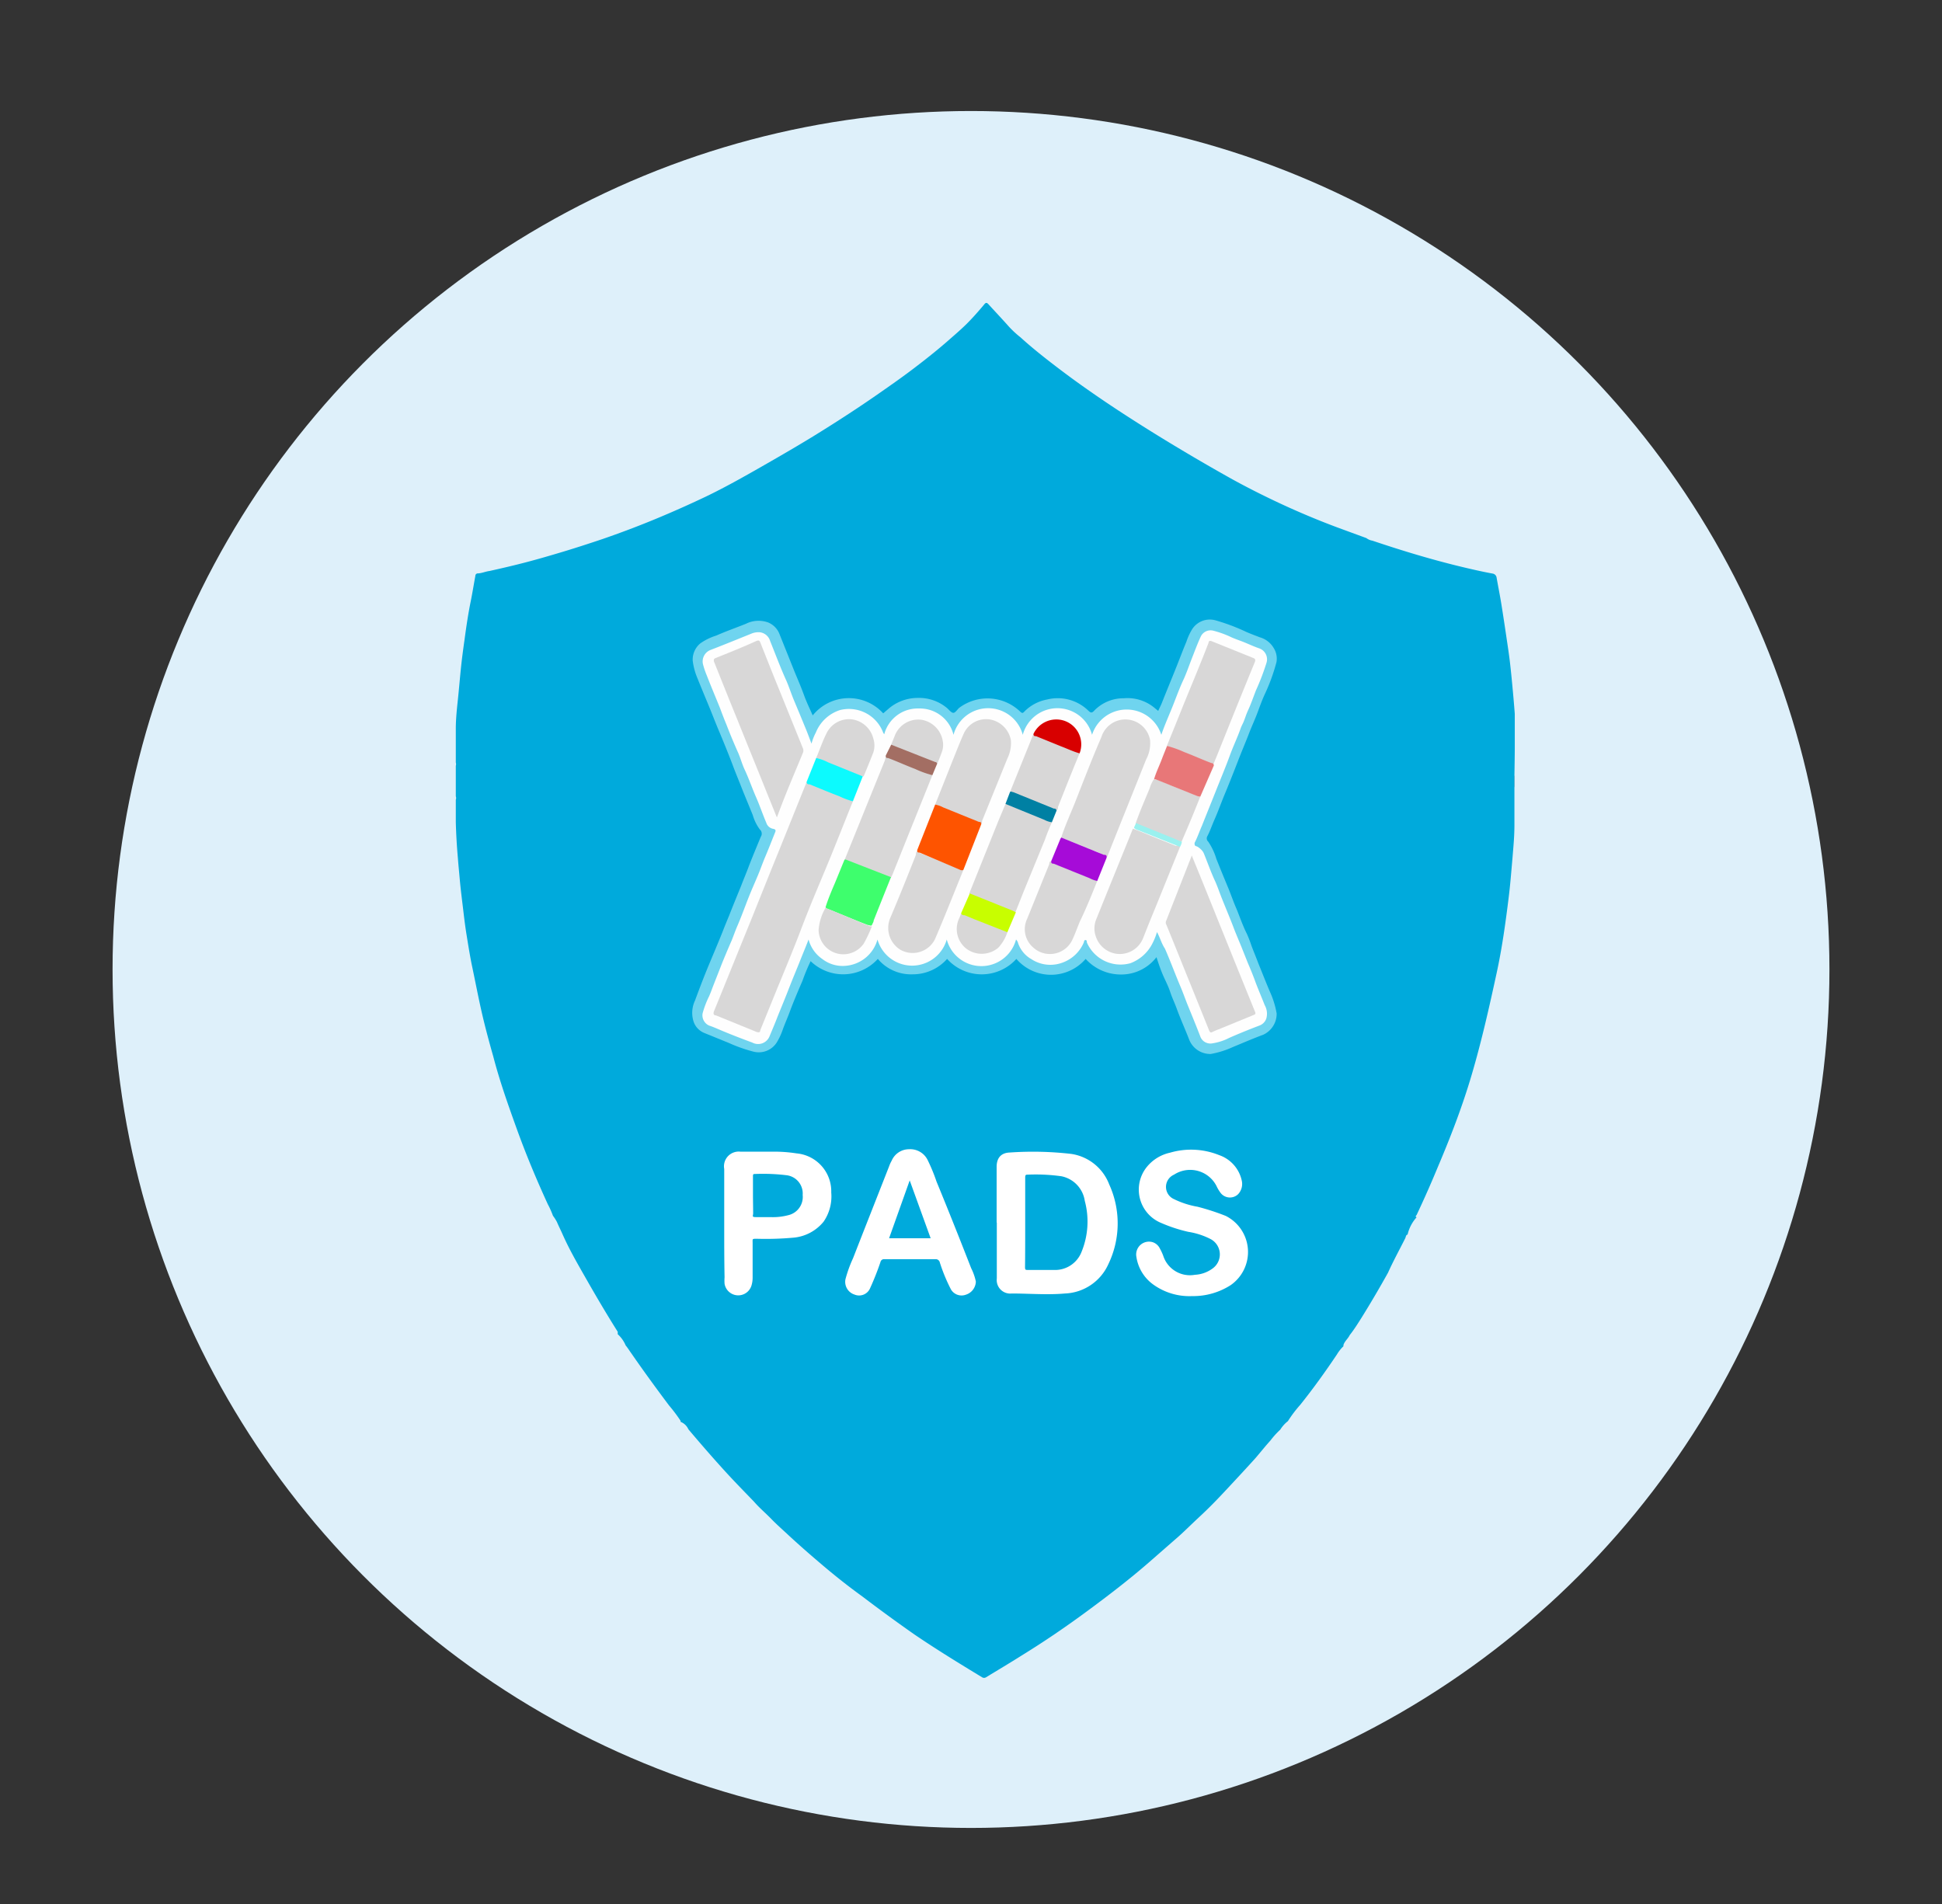 <svg id="图层_1" data-name="图层 1" xmlns="http://www.w3.org/2000/svg" viewBox="0 0 112.14 109.96"><rect x="0" y="0" width="112.14" height="109.96" fill="#333333" stroke="none"/><defs><style>.cls-1{fill:#def0fa;}.cls-2{fill:#b59ba1;}.cls-3{fill:#00aadc;}.cls-4{fill:#6fd4ef;}.cls-5{fill:#fff;}.cls-6{fill:#fefefe;}.cls-7{fill:#d8d7d7;}.cls-8{fill:#3efe6d;}.cls-9{fill:#fe5400;}.cls-10{fill:#e87778;}.cls-11{fill:#0cfafe;}.cls-12{fill:#a60bd8;}.cls-13{fill:#c8fe00;}.cls-14{fill:#d80000;}.cls-15{fill:#0080a3;}.cls-16{fill:#a36e63;}.cls-17{fill:#9af1ef;}</style></defs><title>all icons</title><circle class="cls-1" cx="56.07" cy="55.98" r="49.57"/><path class="cls-2" d="M87.45,44.76h0v.72h0A1,1,0,0,1,87.45,44.76Z"/><path class="cls-3" d="M87.45,44.76v.8c0,.68,0,1.37,0,2.06s-.06,1.27-.11,1.9c-.07.79-.13,1.59-.23,2.37-.18,1.45-.38,2.89-.69,4.31C86,58.14,85.56,60.09,85,62S83.76,65.66,83,67.45c-.38.92-.78,1.82-1.2,2.71,0,0-.11.09,0,.13a2.24,2.24,0,0,0-.52,1c-.09,0-.1.13-.13.2-.33.66-.69,1.31-1,2-.49.88-1,1.75-1.53,2.6-.22.35-.44.7-.68,1-.08.17-.23.3-.32.47s0,.16-.09.22a2.34,2.34,0,0,0-.33.43c-.67,1-1.39,2-2.12,2.91a7.24,7.24,0,0,0-.71.94,1.87,1.87,0,0,0-.44.49,4.84,4.84,0,0,0-.57.63c-.29.32-.56.66-.85,1-.54.6-1.09,1.19-1.64,1.78s-1,1.06-1.57,1.59-.8.77-1.21,1.14l-1.75,1.53c-1.15,1-2.34,1.91-3.56,2.81S60.3,94.79,59,95.59c-.68.43-1.37.84-2.06,1.26a.21.21,0,0,1-.23,0c-1.32-.8-2.64-1.61-3.92-2.48-1-.7-2-1.43-3-2.19C49,91.61,48.23,91,47.5,90.38s-1.28-1.1-1.9-1.67c-.35-.33-.72-.65-1.06-1s-.69-.64-1-1c-.55-.57-1.1-1.13-1.63-1.71-.74-.81-1.46-1.64-2.16-2.47a.82.82,0,0,0-.45-.43s0,0,0-.06a9.41,9.41,0,0,0-.67-.89c-.75-1-1.48-2-2.17-3-.11-.15-.21-.32-.33-.46a1.84,1.84,0,0,0-.46-.65c0-.07,0-.1,0-.14-.63-1-1.22-2-1.79-3s-1-1.74-1.4-2.64c-.1-.23-.22-.46-.32-.7a2.74,2.74,0,0,0-.23-.36,5.06,5.06,0,0,0-.3-.67c-.65-1.42-1.25-2.85-1.78-4.32s-1-2.8-1.37-4.22c-.25-.88-.49-1.77-.69-2.66s-.37-1.79-.56-2.68c-.11-.56-.2-1.12-.29-1.68s-.14-1-.2-1.5-.14-1.12-.19-1.68-.08-.84-.11-1.25q-.09-1-.12-2.07l0-.7v-.59a.28.28,0,0,0,0-.2V44.22a.31.31,0,0,0,0-.19v-.39c0-.52,0-1,0-1.55s.06-1.13.12-1.69.11-1.17.17-1.76.13-1.11.21-1.67c.1-.75.21-1.5.36-2.24.1-.49.18-1,.27-1.48a.14.14,0,0,1,.12-.14c.23,0,.46-.11.7-.14.72-.16,1.45-.33,2.17-.52s1.33-.37,2-.57,1.57-.49,2.34-.75c1.19-.41,2.37-.86,3.52-1.35.83-.35,1.65-.72,2.47-1.11,1.08-.52,2.13-1.11,3.18-1.71s2-1.15,3-1.76c1.25-.77,2.49-1.57,3.7-2.41.79-.55,1.58-1.1,2.34-1.69.6-.46,1.2-.94,1.77-1.44.33-.29.67-.58,1-.9s.74-.78,1.08-1.19c.08-.1.14-.11.24,0,.39.43.79.85,1.17,1.28a5.77,5.77,0,0,0,.68.63c.35.32.72.63,1.09.93.57.46,1.15.9,1.73,1.33.91.67,1.84,1.31,2.78,1.93,1.22.8,2.47,1.58,3.73,2.33q1.44.86,2.91,1.68c.8.44,1.61.85,2.43,1.24,1.18.56,2.38,1.07,3.61,1.53l1.69.62a.78.78,0,0,0,.35.15c1.78.6,3.57,1.14,5.4,1.57.51.12,1,.23,1.54.33a.27.27,0,0,1,.23.23c.09.52.19,1,.28,1.56s.19,1.22.28,1.83.16,1.05.22,1.58.09.85.13,1.27.1,1.09.14,1.63c0,.22,0,.44,0,.66,0,.41,0,.82,0,1.23S87.46,44.2,87.45,44.76Z"/><path class="cls-3" d="M86,45.48c-.06.05,0,.13,0,.19,0,.45,0,.89,0,1.33s0,1.13-.08,1.7-.06,1-.11,1.46-.13,1.09-.18,1.64-.13,1.07-.2,1.6-.16,1.15-.27,1.71c-.24,1.2-.48,2.39-.75,3.58s-.55,2.1-.87,3.13q-.77,2.49-1.76,4.89c-.34.81-.68,1.62-1.07,2.41-.16.34-.32.68-.46,1s-.46.79-.66,1.2c-.46.92-1,1.82-1.49,2.71-.41.7-.84,1.4-1.29,2.08-.58.89-1.17,1.77-1.79,2.62-.49.67-1,1.35-1.51,2-.3.35-.58.71-.88,1.06l-1.37,1.59c-.12.15-.26.28-.38.42-.28.32-.59.61-.87.92-.51.56-1,1.09-1.58,1.61-.7.67-1.4,1.32-2.12,2s-1.35,1.17-2,1.74c-.53.43-1.08.85-1.63,1.27-1.08.83-2.2,1.62-3.35,2.36-.75.49-1.52,1-2.28,1.43a.2.2,0,0,1-.22,0c-1.19-.7-2.35-1.45-3.49-2.23s-2.12-1.52-3.14-2.33c-.69-.54-1.37-1.1-2-1.68l-1.34-1.19c-.5-.45-1-.92-1.47-1.39-.27-.25-.55-.51-.81-.79-.49-.5-1-1-1.46-1.53S41.85,82.68,41.3,82c-1-1.19-2-2.44-2.91-3.73-.45-.63-.86-1.28-1.29-1.92s-1-1.5-1.44-2.27c-.34-.56-.66-1.13-1-1.71-.42-.76-.83-1.52-1.22-2.3-.18-.35-.32-.73-.53-1.07a2.18,2.18,0,0,0-.25-.61c-.48-1.07-.93-2.14-1.34-3.23s-.74-2.05-1.07-3.08A46.48,46.48,0,0,1,29,57.22c-.19-1-.4-1.9-.55-2.86-.1-.56-.17-1.13-.24-1.69S28,51.48,28,50.88c0-.35-.06-.7-.08-1.05l-.15-2.06v-.06c-.06-1.39-.05-2.78,0-4.17,0-.58.05-1.17.08-1.75s.08-1.33.15-2c.09-.88.18-1.75.3-2.63s.28-1.75.42-2.63a.18.18,0,0,1,.16-.18c1-.21,2-.47,2.95-.74,1.23-.34,2.45-.73,3.66-1.15S38,31.55,39.23,31c.93-.4,1.85-.82,2.75-1.28s2-1,2.93-1.6c1.52-.88,3-1.79,4.5-2.75s3.14-2.11,4.65-3.26c.52-.4,1-.82,1.53-1.25s.76-.69,1.12-1.06c.08-.08.12-.1.21,0a25.83,25.83,0,0,0,3,2.55c.74.56,1.49,1.1,2.24,1.63s1.8,1.23,2.73,1.81S67,27.09,68,27.72c1.48.88,3,1.73,4.54,2.46,1.18.56,2.37,1.07,3.58,1.54s2.24.83,3.37,1.2c1.56.5,3.14.93,4.73,1.32.19,0,.39.08.58.12a.18.18,0,0,1,.16.17c.14.79.27,1.59.38,2.39s.19,1.45.26,2.18c.06.58.12,1.16.16,1.74l.12,2c0,.59,0,1.19,0,1.78C86,44.92,86,45.2,86,45.48Z"/><path class="cls-4" d="M46.93,41.31A2.68,2.68,0,0,1,51,41.19l.35-.3A2.58,2.58,0,0,1,53,40.3a2.51,2.51,0,0,1,1.68.58c.12.1.24.27.36.28s.23-.18.34-.28a2.72,2.72,0,0,1,3.53.21c.11.1.15.1.24,0a2.47,2.47,0,0,1,1.32-.7,2.53,2.53,0,0,1,2.37.64c.12.11.19.18.35,0a2.34,2.34,0,0,1,1.7-.71,2.44,2.44,0,0,1,1.82.59l.17.14c.07-.16.15-.31.21-.46.25-.63.51-1.26.76-1.88s.43-1.11.66-1.66a3.42,3.42,0,0,1,.32-.7,1.21,1.21,0,0,1,1.36-.53,11.6,11.6,0,0,1,1.78.67c.25.11.52.21.78.31a1.35,1.35,0,0,1,.8.62,1.15,1.15,0,0,1,.16.81A10.9,10.9,0,0,1,73,40.16c-.14.32-.26.65-.39,1s-.35.83-.51,1.25-.41,1-.62,1.55c-.26.67-.52,1.33-.8,2-.18.44-.34.89-.53,1.32s-.27.7-.43,1a.25.25,0,0,0,.05.32,3.6,3.6,0,0,1,.47,1c.23.57.46,1.14.7,1.71.15.37.28.75.44,1.12s.37,1,.62,1.49a7.26,7.26,0,0,1,.27.7c.12.32.26.65.39,1,.22.54.43,1.08.66,1.62a5.15,5.15,0,0,1,.4,1.28,1.33,1.33,0,0,1-.78,1.23c-.59.22-1.17.47-1.75.71a5.28,5.28,0,0,1-1.28.4,1.31,1.31,0,0,1-1.23-.8c-.23-.6-.5-1.19-.72-1.79-.12-.34-.28-.66-.39-1s-.29-.67-.43-1-.24-.63-.36-1a2.56,2.56,0,0,1-2,1,2.74,2.74,0,0,1-2.09-.9,2.64,2.64,0,0,1-4,0,2.69,2.69,0,0,1-4,0,2.64,2.64,0,0,1-2,.89,2.5,2.5,0,0,1-2-.89,2.7,2.7,0,0,1-3.88.13,11.2,11.2,0,0,0-.47,1.13c-.25.58-.5,1.16-.72,1.75-.13.36-.29.71-.42,1.07a3.65,3.65,0,0,1-.35.75,1.23,1.23,0,0,1-1.36.52,8.75,8.75,0,0,1-1.41-.5l-1.45-.59a1.08,1.08,0,0,1-.6-.71,1.65,1.65,0,0,1,.1-1.14c.23-.62.46-1.23.71-1.84s.59-1.4.87-2.1c.12-.31.25-.63.38-.94.23-.59.47-1.17.71-1.76.14-.37.3-.74.44-1.12.22-.57.46-1.14.69-1.7a.32.32,0,0,0-.05-.42,2.58,2.58,0,0,1-.41-.83c-.25-.62-.51-1.23-.75-1.85-.15-.37-.3-.74-.44-1.12-.25-.65-.51-1.29-.78-1.93-.19-.45-.36-.9-.55-1.36s-.45-1.08-.67-1.63A3.83,3.83,0,0,1,40,38.15a1.22,1.22,0,0,1,.44-1,3.28,3.28,0,0,1,.92-.45c.56-.25,1.14-.45,1.71-.68a1.63,1.63,0,0,1,1.28-.08,1.18,1.18,0,0,1,.66.67l.89,2.22c.18.43.36.85.52,1.29S46.75,40.9,46.93,41.31Z"/><path class="cls-5" d="M57.55,70.59v-3c0-.07,0-.14,0-.21,0-.51.25-.81.75-.83a19.24,19.24,0,0,1,3.56.08,2.78,2.78,0,0,1,2.19,1.76A5.42,5.42,0,0,1,64,73a2.87,2.87,0,0,1-2.51,1.69c-1,.09-2.05,0-3.07,0a.78.78,0,0,1-.86-.87c0-1.08,0-2.15,0-3.23Z"/><path class="cls-5" d="M68.84,74.84a3.57,3.57,0,0,1-2.22-.65,2.4,2.4,0,0,1-1-1.62.74.74,0,0,1,.95-.84.71.71,0,0,1,.41.37,3,3,0,0,1,.19.41A1.62,1.62,0,0,0,69,73.61a1.87,1.87,0,0,0,1-.35,1,1,0,0,0-.09-1.71,4.24,4.24,0,0,0-1.29-.42,8.62,8.62,0,0,1-1.56-.51,2.08,2.08,0,0,1-.81-3.27,2.38,2.38,0,0,1,1.31-.79,4.33,4.33,0,0,1,2.84.14,2,2,0,0,1,1.3,1.45.86.86,0,0,1-.21.81.68.68,0,0,1-1-.07,2.22,2.22,0,0,1-.25-.42,1.71,1.71,0,0,0-2.45-.64.77.77,0,0,0,0,1.41,5,5,0,0,0,1.36.44,13.47,13.47,0,0,1,1.63.53,2.33,2.33,0,0,1,.28,4A4,4,0,0,1,68.84,74.84Z"/><path class="cls-5" d="M56.35,74a.82.82,0,0,1-.58.76.71.71,0,0,1-.86-.31,9.92,9.92,0,0,1-.64-1.55.24.24,0,0,0-.27-.19c-1,0-2,0-2.92,0a.21.21,0,0,0-.24.17,15.91,15.91,0,0,1-.59,1.49.69.69,0,0,1-.91.38.77.77,0,0,1-.52-.88,7.39,7.39,0,0,1,.44-1.22c.69-1.77,1.39-3.54,2.08-5.3a2,2,0,0,1,.15-.33,1.09,1.09,0,0,1,1-.66,1.12,1.12,0,0,1,1.08.63,10.4,10.4,0,0,1,.51,1.24c.68,1.65,1.34,3.31,2,5A3.11,3.11,0,0,1,56.35,74Z"/><path class="cls-5" d="M41.82,70.67V67.5a.85.85,0,0,1,.93-1c.62,0,1.25,0,1.87,0A8.39,8.39,0,0,1,46,66.6a2.2,2.2,0,0,1,2,2.26,2.57,2.57,0,0,1-.44,1.68,2.53,2.53,0,0,1-1.79.93,17.65,17.65,0,0,1-2.06.06c-.29,0-.25,0-.25.25v2a1.54,1.54,0,0,1-.06.43.8.8,0,0,1-1.56-.08,2.53,2.53,0,0,1,0-.38C41.82,72.76,41.82,71.71,41.82,70.67Z"/><path class="cls-6" d="M66.81,53.82a3.66,3.66,0,0,1-.26.65,2.34,2.34,0,0,1-1.28,1.15,2.12,2.12,0,0,1-2.51-1.2c0-.05,0-.14-.08-.14s-.08.09-.1.15a2.12,2.12,0,0,1-1.3,1.18,2,2,0,0,1-1.73-.23,1.69,1.69,0,0,1-.76-.92.45.45,0,0,0-.12-.21,2.07,2.07,0,0,1-4,0,2.08,2.08,0,0,1-4,0,2.08,2.08,0,0,1-1.86,1.52,1.91,1.91,0,0,1-1.32-.39,2,2,0,0,1-.8-1.13c-.14.37-.27.68-.4,1-.24.61-.5,1.22-.74,1.84s-.44,1.09-.66,1.64c-.14.37-.3.74-.45,1.1a.71.71,0,0,1-1,.37c-.65-.24-1.3-.49-1.93-.76-.19-.08-.37-.16-.56-.22a.65.65,0,0,1-.38-.7,5.39,5.39,0,0,1,.38-1c.1-.23.18-.46.27-.69s.28-.71.42-1.07.41-1,.62-1.48c.1-.25.19-.51.3-.77.24-.55.44-1.11.66-1.67s.43-1,.64-1.53c.11-.28.21-.56.33-.84.2-.47.38-.94.57-1.41.06-.13,0-.18-.11-.2a.51.51,0,0,1-.4-.35c-.21-.49-.38-1-.6-1.5s-.41-1.06-.65-1.57c-.16-.34-.25-.71-.41-1.05-.23-.52-.43-1-.65-1.57-.13-.31-.25-.63-.37-.95-.25-.62-.51-1.23-.75-1.85a4.94,4.94,0,0,1-.23-.68.71.71,0,0,1,.44-.81c.78-.3,1.56-.62,2.33-.93a1.06,1.06,0,0,1,.53-.09.71.71,0,0,1,.58.5c.31.77.6,1.55.94,2.3.16.37.28.75.43,1.11s.42,1,.63,1.52c.13.3.24.61.39,1a3,3,0,0,1,.25-.64A2.24,2.24,0,0,1,48.51,41,2.11,2.11,0,0,1,51,42.31l.06.09a2,2,0,0,1,2-1.49,2,2,0,0,1,2,1.52,2.07,2.07,0,0,1,4,0,2.07,2.07,0,0,1,4,0,2.1,2.1,0,0,1,4,0c.21-.62.48-1.2.71-1.79s.38-1,.6-1.46c.14-.32.26-.65.39-1,.19-.48.38-1,.58-1.43a.63.63,0,0,1,.69-.34,5.57,5.57,0,0,1,1.06.38c.24.11.49.19.74.29s.59.26.89.36a.67.67,0,0,1,.42.81,13.49,13.49,0,0,1-.61,1.6c-.15.38-.28.77-.45,1.14s-.2.57-.34.84a2,2,0,0,0-.11.26c-.19.53-.42,1-.63,1.58s-.52,1.32-.79,2-.53,1.32-.8,2c-.15.34-.27.7-.43,1,0,.1,0,.17.09.19s.36.2.45.43c.22.54.41,1.09.66,1.62.14.32.25.65.39,1,.23.58.48,1.16.7,1.75.13.33.27.66.41,1l.37.93c.15.35.3.71.43,1.07s.37.92.55,1.38a1,1,0,0,1,.09.78.66.66,0,0,1-.4.4c-.58.22-1.17.46-1.74.71a3.13,3.13,0,0,1-1,.32.62.62,0,0,1-.68-.43c-.24-.62-.49-1.23-.74-1.84-.13-.33-.25-.67-.39-1-.31-.73-.58-1.47-.9-2.2C67.06,54.46,67,54.17,66.81,53.82Z"/><path class="cls-3" d="M59.2,70.6V68c0-.07,0-.17.09-.17a10.73,10.73,0,0,1,2,.09,1.7,1.7,0,0,1,1.35,1.42,4.6,4.6,0,0,1-.18,2.93,1.64,1.64,0,0,1-1.62,1.06H59.36c-.14,0-.17,0-.17-.17C59.2,72.34,59.2,71.47,59.2,70.6Z"/><path class="cls-3" d="M53.74,71.5h-2.4l1.19-3.34Z"/><path class="cls-3" d="M43.48,69V67.92c0-.07,0-.14.1-.13a11.21,11.21,0,0,1,1.83.07A1.06,1.06,0,0,1,46.35,69a1.08,1.08,0,0,1-.84,1.17,3.44,3.44,0,0,1-1,.11c-.28,0-.55,0-.83,0s-.2-.05-.19-.2C43.49,69.71,43.48,69.35,43.48,69Z"/><path class="cls-7" d="M49.25,46.27c-.51,1.26-1,2.52-1.52,3.77s-1,2.37-1.45,3.56-1,2.5-1.51,3.75l-.87,2.14c0,.13-.09.14-.23.09l-2.33-.95c-.12,0-.17-.08-.11-.24.72-1.76,1.43-3.53,2.15-5.29.54-1.35,1.08-2.7,1.63-4.05l1.47-3.65a2,2,0,0,0,.1-.26,9.4,9.4,0,0,0,1.13.49c.46.19.93.36,1.39.56A.44.44,0,0,1,49.25,46.27Z"/><path class="cls-7" d="M44.86,47.2l-.58-1.43c-.55-1.38-1.12-2.76-1.67-4.14-.47-1.15-.93-2.3-1.39-3.45,0-.1,0-.13.07-.17.8-.32,1.6-.64,2.39-1,.16-.06.19,0,.24.13.35.88.7,1.77,1.06,2.65l1.38,3.41a.34.34,0,0,1,0,.28c-.48,1.17-1,2.36-1.43,3.54Z"/><path class="cls-7" d="M68.82,49.4c.21.53.41,1,.61,1.5l1.9,4.71,1.14,2.81c.06.13,0,.16-.11.2l-2,.82a3.68,3.68,0,0,0-.35.15c-.11.06-.15,0-.19-.09l-1.11-2.75c-.46-1.13-.91-2.26-1.37-3.38a.23.23,0,0,1,0-.2Z"/><path class="cls-7" d="M61.28,48.36c.21-.65.5-1.29.76-1.93.51-1.29,1-2.58,1.56-3.87a1.45,1.45,0,0,1,2.81.17,2,2,0,0,1-.23,1.13c-.67,1.68-1.35,3.37-2,5l-.25.63a3.6,3.6,0,0,0-.89-.41c-.51-.22-1-.41-1.54-.63C61.4,48.47,61.31,48.45,61.28,48.36Z"/><path class="cls-7" d="M68.14,48.9l-1.41,3.48c-.24.58-.48,1.17-.71,1.76a1.45,1.45,0,0,1-1.5.94,1.47,1.47,0,0,1-1.24-1,1.38,1.38,0,0,1,0-.94c.71-1.77,1.43-3.53,2.14-5.29,0,0,0,0,0,0,.55.2,1.09.44,1.63.65l.84.34C68,48.81,68.1,48.83,68.14,48.9Z"/><path class="cls-7" d="M67.39,43.05c.31-.77.63-1.55.94-2.33.49-1.2,1-2.41,1.46-3.61,0-.1.08-.13.19-.08l2.33.94c.12.05.22.07.15.26-.75,1.82-1.48,3.64-2.21,5.46-.07.16-.14.33-.2.5a.89.89,0,0,0-.25-.14l-2.25-.91A.32.32,0,0,1,67.39,43.05Z"/><path class="cls-7" d="M53.84,44.76,52.4,48.34l-.87,2.17-.08.17a.21.21,0,0,1-.19,0c-.83-.33-1.66-.68-2.5-1l1.29-3.19,1.05-2.59a.75.75,0,0,1,.09-.25,1,1,0,0,0,.4.21l2.11.85S53.81,44.71,53.84,44.76Z"/><path class="cls-7" d="M60.74,47.48c-.14.32-.27.63-.4,1l-1.23,3-.48,1.21a2.06,2.06,0,0,1-.56-.19l-1.91-.78c-.07,0-.16,0-.19-.13l1.67-4.16.42-1a.22.22,0,0,1,.16,0l2.42,1A.21.21,0,0,1,60.74,47.48Z"/><path class="cls-7" d="M54,46.46l1-2.52c.22-.54.43-1.09.67-1.62a1.42,1.42,0,0,1,1.47-.78,1.49,1.49,0,0,1,1.23,1.18,2,2,0,0,1-.2,1.08l-1.46,3.6c0,.06,0,.15-.08.2a1.08,1.08,0,0,0-.3-.16l-2.23-.9A.26.26,0,0,1,54,46.46Z"/><path class="cls-7" d="M55.63,50.23c-.55,1.35-1.08,2.7-1.64,4a1.44,1.44,0,0,1-2,.61A1.48,1.48,0,0,1,51.41,53c.51-1.2,1-2.42,1.48-3.64,0-.07,0-.16.08-.22a.77.77,0,0,0,.29.17c.76.3,1.51.62,2.27.91A.53.53,0,0,1,55.63,50.23Z"/><path class="cls-7" d="M63.36,50.87c-.31.77-.62,1.55-1,2.33-.16.38-.29.77-.48,1.15a1.43,1.43,0,0,1-2.23.35,1.39,1.39,0,0,1-.34-1.64c.43-1.05.85-2.11,1.28-3.16,0,0,0-.12.06-.17a7.79,7.79,0,0,0,1.15.49c.45.2.91.38,1.37.56A.31.31,0,0,1,63.36,50.87Z"/><path class="cls-7" d="M58.32,45.74l1.36-3.37c.57.29,1.19.49,1.78.75l.7.28c.06,0,.14,0,.18.1-.42,1-.84,2.07-1.25,3.1,0,.07,0,.15-.08.21l-2.16-.88Z"/><path class="cls-8" d="M48.76,49.65a.11.11,0,0,1,.12,0l2.57,1c-.34.84-.67,1.67-1,2.5,0,.09-.07.18-.1.26s-.18,0-.25,0c-.63-.24-1.24-.5-1.86-.75l-.42-.17a.23.23,0,0,1-.15-.1c.15-.49.37-1,.55-1.42Z"/><path class="cls-9" d="M55.63,50.23a.22.22,0,0,1-.18,0l-2.35-1c-.07,0-.16,0-.13-.16L54,46.46a1.48,1.48,0,0,1,.46.16l2.07.84c.06,0,.15,0,.13.14Z"/><path class="cls-7" d="M69.31,46c-.32.8-.65,1.61-1,2.41a1.42,1.42,0,0,1-.08.18c-.06,0-.13,0-.19,0l-2.25-.91c-.08,0-.18,0-.21-.14.24-.69.53-1.35.8-2a2.11,2.11,0,0,1,.24-.53c.06,0,.12,0,.17,0l2.47,1Z"/><path class="cls-7" d="M47.13,43.77c.2-.47.38-1,.59-1.41a1.44,1.44,0,0,1,1.49-.82,1.48,1.48,0,0,1,1.22,1.11,1.29,1.29,0,0,1,0,.8c-.18.46-.37.92-.56,1.38-.07,0-.14,0-.2,0-.79-.32-1.58-.65-2.37-1A.21.21,0,0,1,47.13,43.77Z"/><path class="cls-10" d="M69.31,46c-.14,0-.25-.07-.37-.11L66.73,45l-.09,0c.12-.42.32-.81.47-1.22.09-.24.19-.47.28-.71a6.52,6.52,0,0,1,1,.36c.53.2,1,.42,1.56.63.07,0,.15.05.14.15Z"/><path class="cls-7" d="M47.67,52.42l2.4,1c.08,0,.17.11.28.06a8,8,0,0,1-.47,1,1.43,1.43,0,0,1-2.61-.78A3,3,0,0,1,47.67,52.42Z"/><path class="cls-7" d="M51.46,43l.21-.52a1.45,1.45,0,0,1,1.53-.92,1.49,1.49,0,0,1,1.24,1.23,1.22,1.22,0,0,1-.07.68c-.08.22-.17.44-.26.66-.79-.34-1.6-.65-2.4-1C51.62,43.09,51.51,43.08,51.46,43Z"/><path class="cls-11" d="M47.13,43.77a2.71,2.71,0,0,1,.69.25l2,.81-.57,1.44a4.3,4.3,0,0,1-.78-.29c-.58-.22-1.15-.46-1.72-.69-.07,0-.17,0-.17-.15Z"/><path class="cls-12" d="M63.36,50.87a1.65,1.65,0,0,1-.44-.16l-2.08-.84c-.06,0-.15,0-.14-.14l.53-1.29.05-.08,2.46,1c.08,0,.19,0,.16.17Z"/><path class="cls-7" d="M58.17,53.83a2.43,2.43,0,0,1-.52.89,1.48,1.48,0,0,1-1.86.05A1.44,1.44,0,0,1,55.4,53a2.77,2.77,0,0,0,.1-.26c.33.11.66.25,1,.38.51.21,1,.4,1.51.62A.36.36,0,0,1,58.17,53.83Z"/><path class="cls-13" d="M58.17,53.83l-1.32-.52c-.39-.15-.77-.3-1.14-.46-.08,0-.17,0-.21-.12L56,51.59l2.49,1,.17.09Z"/><path class="cls-14" d="M62.34,43.5c-.37-.1-.71-.27-1.06-.4l-1.45-.59c-.07,0-.16,0-.15-.14a1.46,1.46,0,0,1,1.72-.77A1.44,1.44,0,0,1,62.34,43.5Z"/><path class="cls-15" d="M58.32,45.74c.06-.07.12,0,.19,0l2.34.95c.06,0,.14,0,.16.12l-.27.67a1.28,1.28,0,0,1-.43-.14l-2.25-.92Z"/><path class="cls-16" d="M51.46,43,54,44s.11,0,.11.11l-.27.65a5.56,5.56,0,0,1-1-.36c-.53-.2-1-.42-1.56-.63-.07,0-.15,0-.13-.15Z"/><path class="cls-17" d="M65.6,47.53l2.34.95a1.17,1.17,0,0,0,.31.12.91.91,0,0,1-.11.3l-1.58-.63-.91-.36a.33.33,0,0,1-.17-.12Z"/></svg>